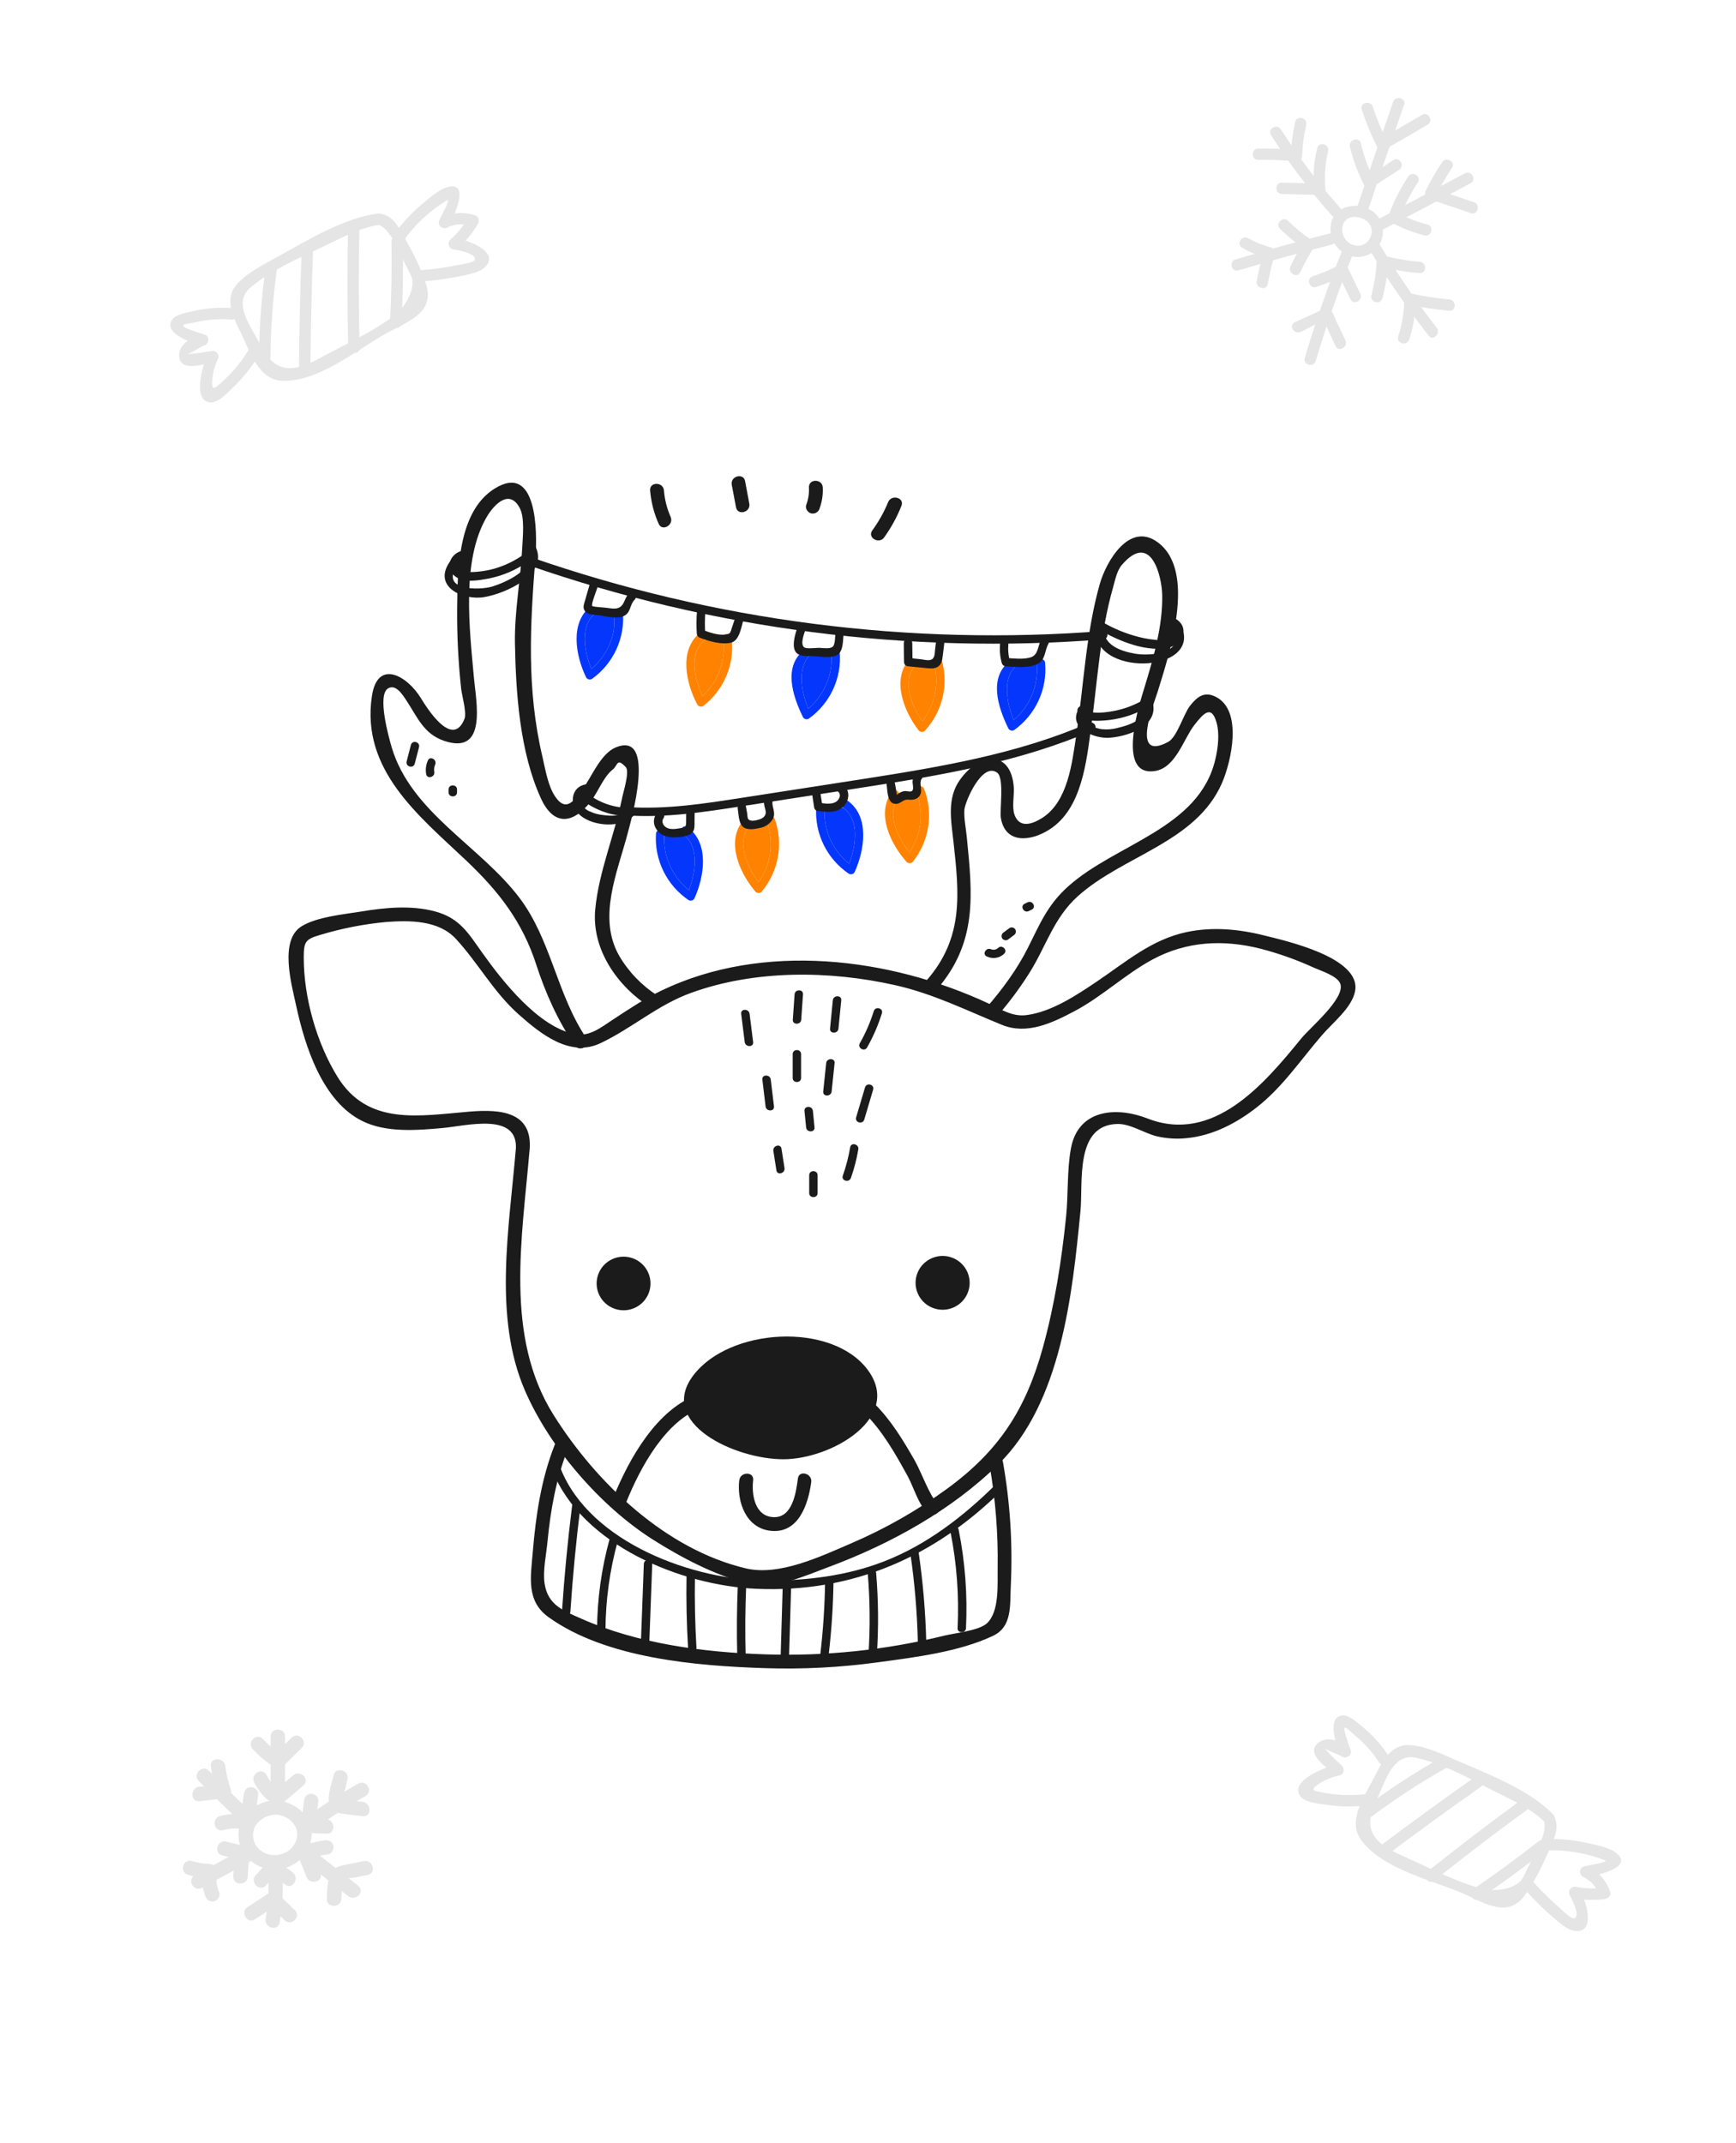 <svg width="248" height="306" viewBox="0 0 248 306" fill="none" xmlns="http://www.w3.org/2000/svg">
<path d="M194.365 29.445C192.265 29.158 190.248 30.115 190.077 32.417C190.011 33.377 190.292 34.329 190.87 35.101C191.448 35.873 192.284 36.413 193.228 36.625C193.689 36.721 194.164 36.726 194.627 36.64C195.09 36.553 195.531 36.377 195.926 36.12C196.32 35.864 196.66 35.533 196.925 35.146C197.191 34.759 197.377 34.324 197.474 33.865C197.983 31.673 196.49 29.861 194.365 29.445C193.344 29.238 192.909 30.802 193.933 31.005C195.153 31.243 196.141 32.018 195.923 33.363C195.742 34.467 194.791 35.255 193.658 35.065C191.129 34.651 190.98 30.597 193.933 31.005C194.956 31.143 195.399 29.588 194.365 29.445Z" fill="#E5E5E5"/>
<path d="M199.017 14.555C197.286 19.503 195.588 24.462 193.923 29.433C193.594 30.424 195.17 30.848 195.488 29.863C197.142 24.888 198.841 19.929 200.583 14.985C200.928 14.001 199.358 13.576 199.017 14.555Z" fill="#E5E5E5"/>
<path d="M191.816 35.575C189.775 40.677 187.968 45.856 186.395 51.113C186.095 52.112 187.663 52.538 187.962 51.543C189.537 46.281 191.344 41.102 193.381 36.005C193.768 35.039 192.196 34.619 191.816 35.575Z" fill="#E5E5E5"/>
<path d="M195.661 35.672C198.219 39.925 201.033 44.02 204.087 47.936C204.725 48.763 205.869 47.605 205.234 46.794C202.272 42.981 199.543 38.994 197.062 34.855C196.528 33.963 195.122 34.776 195.661 35.672Z" fill="#E5E5E5"/>
<path d="M197.532 32.801C201.733 30.616 205.917 28.402 210.086 26.159C211.005 25.664 210.186 24.268 209.254 24.762C205.087 27.008 200.903 29.221 196.703 31.404C195.775 31.886 196.595 33.28 197.522 32.801H197.532Z" fill="#E5E5E5"/>
<path d="M181.579 19.297C184.173 23.352 187.082 27.199 190.279 30.802C190.972 31.584 192.118 30.436 191.427 29.658C188.322 26.157 185.499 22.418 182.983 18.476C182.423 17.601 181.018 18.412 181.579 19.304V19.297Z" fill="#E5E5E5"/>
<path d="M176.927 38.613C181.344 37.284 185.789 36.057 190.262 34.933C191.275 34.679 190.847 33.121 189.832 33.376C185.357 34.498 180.912 35.725 176.497 37.055C175.499 37.355 175.923 38.917 176.927 38.613Z" fill="#E5E5E5"/>
<path d="M194.534 15.651C195.144 17.494 195.886 19.291 196.755 21.029C196.867 21.21 197.045 21.341 197.252 21.395C197.458 21.448 197.678 21.421 197.865 21.318C199.907 20.172 201.934 19 203.945 17.802C204.844 17.27 204.027 15.872 203.126 16.406C201.113 17.599 199.087 18.771 197.046 19.922L198.156 20.212C197.352 18.602 196.665 16.938 196.1 15.231C195.775 14.248 194.205 14.668 194.534 15.661V15.651Z" fill="#E5E5E5"/>
<path d="M192.847 20.918C193.286 22.846 193.978 24.709 194.904 26.459C195.013 26.643 195.191 26.776 195.399 26.83C195.607 26.884 195.828 26.855 196.014 26.748L199.869 24.254C200.743 23.689 199.93 22.291 199.05 22.86L195.195 25.354L196.307 25.644C195.456 24.014 194.822 22.28 194.421 20.487C194.193 19.474 192.625 19.902 192.855 20.915L192.847 20.918Z" fill="#E5E5E5"/>
<path d="M179.742 22.831C181.568 22.808 183.393 22.877 185.211 23.038C185.658 23.077 186.01 22.624 186.024 22.229C186.071 20.75 186.263 19.279 186.598 17.837C186.833 16.826 185.268 16.39 185.033 17.409C184.667 18.992 184.458 20.606 184.409 22.229L185.222 21.422C183.404 21.26 181.578 21.191 179.753 21.215C178.713 21.228 178.713 22.843 179.753 22.831H179.742Z" fill="#E5E5E5"/>
<path d="M183.128 27.699L188.547 27.836C188.963 27.836 189.402 27.455 189.36 27.027C189.175 25.21 189.302 23.375 189.734 21.599C189.982 20.59 188.416 20.152 188.169 21.171C187.693 23.085 187.547 25.065 187.736 27.027L188.547 26.218L183.128 26.084C182.088 26.059 182.088 27.675 183.128 27.699Z" fill="#E5E5E5"/>
<path d="M206.022 23.17C205.145 24.465 204.362 25.822 203.681 27.228C203.622 27.336 203.587 27.455 203.58 27.578C203.573 27.7 203.594 27.823 203.64 27.936C203.686 28.05 203.758 28.152 203.848 28.235C203.939 28.318 204.047 28.38 204.165 28.416L210.127 30.437C211.119 30.774 211.545 29.214 210.56 28.879L204.598 26.858L205.084 28.046C205.764 26.634 206.547 25.275 207.426 23.977C208.012 23.112 206.594 22.303 206.022 23.162V23.17Z" fill="#E5E5E5"/>
<path d="M201.165 25.218C200.01 26.974 199.066 28.858 198.351 30.832C198.304 31.004 198.315 31.186 198.383 31.351C198.451 31.516 198.571 31.654 198.726 31.744C200.224 32.563 201.82 33.193 203.475 33.618C204.488 33.877 204.931 32.319 203.905 32.059C202.383 31.673 200.916 31.098 199.539 30.348L199.913 31.262C200.586 29.423 201.475 27.669 202.56 26.035C203.136 25.163 201.728 24.352 201.158 25.218H201.165Z" fill="#E5E5E5"/>
<path d="M197.49 42.593C197.95 40.856 198.222 39.075 198.303 37.281L197.276 38.061C199.082 38.548 200.931 38.86 202.797 38.991C203.837 39.066 203.837 37.45 202.797 37.374C201.076 37.249 199.372 36.957 197.709 36.501C197.587 36.47 197.461 36.466 197.338 36.49C197.215 36.515 197.099 36.566 197 36.641C196.9 36.716 196.818 36.813 196.761 36.923C196.703 37.034 196.672 37.156 196.669 37.281C196.592 38.93 196.338 40.567 195.912 42.162C195.646 43.17 197.214 43.61 197.48 42.593H197.49Z" fill="#E5E5E5"/>
<path d="M201.327 48.486C201.922 46.617 202.229 44.669 202.238 42.708L201.21 43.488C203.131 43.906 205.075 44.202 207.033 44.375C208.073 44.471 208.073 42.853 207.033 42.76C205.218 42.597 203.416 42.321 201.637 41.933C201.516 41.901 201.389 41.898 201.266 41.922C201.143 41.947 201.028 41.998 200.928 42.073C200.828 42.148 200.746 42.244 200.689 42.355C200.632 42.466 200.6 42.588 200.597 42.712C200.588 44.528 200.3 46.331 199.744 48.059C199.428 49.054 200.992 49.478 201.31 48.49L201.327 48.486Z" fill="#E5E5E5"/>
<path d="M188 40.989C189.452 40.537 190.853 39.938 192.182 39.2L191.071 38.91L192.93 42.745C193.384 43.682 194.785 42.863 194.332 41.93C193.712 40.652 193.093 39.373 192.475 38.093C192.282 37.696 191.722 37.605 191.363 37.804C190.158 38.475 188.886 39.02 187.568 39.429C186.574 39.74 186.998 41.291 188 40.989Z" fill="#E5E5E5"/>
<path d="M185.808 47.404C187.012 46.858 188.405 45.927 189.707 45.675L188.917 45.468C189.333 45.95 189.591 46.858 189.867 47.443L190.803 49.423C191.248 50.364 192.647 49.545 192.205 48.608L190.895 45.836C190.639 45.294 190.416 44.407 189.805 44.158C189.225 43.925 188.532 44.403 188.035 44.628L184.987 46.01C184.037 46.44 184.862 47.834 185.819 47.406L185.808 47.404Z" fill="#E5E5E5"/>
<path d="M182.86 32.664C183.981 33.789 185.219 34.793 186.553 35.657C186.457 35.289 186.36 34.921 186.262 34.553C185.549 35.675 184.911 36.842 184.351 38.047C183.914 38.984 185.313 39.807 185.752 38.874C186.313 37.669 186.952 36.501 187.665 35.378C187.769 35.192 187.796 34.974 187.742 34.768C187.688 34.562 187.556 34.385 187.374 34.274C186.158 33.48 185.03 32.562 184.007 31.533C183.271 30.793 182.124 31.934 182.86 32.675V32.664Z" fill="#E5E5E5"/>
<path d="M177.47 35.405C178.615 36.048 179.838 36.544 181.109 36.88C180.922 36.549 180.733 36.218 180.543 35.887C180.126 37.285 179.789 38.706 179.535 40.142C179.356 41.16 180.92 41.59 181.103 40.572C181.356 39.136 181.692 37.714 182.109 36.316C182.161 36.109 182.131 35.891 182.025 35.706C181.919 35.521 181.746 35.384 181.541 35.323C180.406 35.024 179.313 34.583 178.289 34.011C177.376 33.502 176.557 34.897 177.47 35.405Z" fill="#E5E5E5"/>
<path d="M39.574 257.086C36.818 257.028 34.096 259.114 34.066 261.998C34.043 264.777 36.377 266.925 39.104 266.964C41.724 267.001 44.103 265.207 44.475 262.568C44.903 259.531 42.384 257.415 39.574 257.086C38.254 256.934 38.27 258.988 39.574 259.137C41.299 259.34 42.819 260.75 42.381 262.576C42.025 264.067 40.594 264.955 39.104 264.913C37.615 264.871 36.285 263.839 36.155 262.287C35.997 260.385 37.816 259.109 39.588 259.135C40.903 259.166 40.903 257.115 39.574 257.086Z" fill="#E5E5E5"/>
<path d="M38.213 266.494C38.47 269.001 38.381 271.532 37.949 274.016C37.721 275.308 39.707 275.855 39.937 274.562C40.417 271.9 40.528 269.186 40.267 266.494C40.138 265.18 38.073 265.18 38.205 266.494H38.213Z" fill="#E5E5E5"/>
<path d="M38.659 247.985V257.351C38.659 258.664 40.721 258.664 40.721 257.351V247.985C40.721 246.672 38.659 246.672 38.659 247.985Z" fill="#E5E5E5"/>
<path d="M44.534 261.438C47.002 259.651 49.566 257.998 52.215 256.487C53.363 255.83 52.326 254.058 51.159 254.717C48.516 256.232 45.957 257.889 43.493 259.678C42.437 260.445 43.459 262.229 44.534 261.448V261.438Z" fill="#E5E5E5"/>
<path d="M42.739 265.254L49.73 270.77C50.758 271.584 52.228 270.14 51.188 269.32L44.199 263.805C43.169 262.99 41.701 264.432 42.739 265.254Z" fill="#E5E5E5"/>
<path d="M34.639 264.086L27.819 267.815C26.655 268.451 27.695 270.224 28.86 269.588L35.68 265.859C36.844 265.223 35.804 263.45 34.639 264.086Z" fill="#E5E5E5"/>
<path d="M28.382 254.325C30.444 256.437 32.556 258.499 34.719 260.511C35.688 261.412 37.151 259.962 36.179 259.058C34.014 257.048 31.902 254.987 29.843 252.875C28.916 251.925 27.466 253.377 28.385 254.325H28.382Z" fill="#E5E5E5"/>
<path d="M36.306 254.533C36.874 255.639 37.991 257.251 39.295 257.564C40.003 257.735 40.488 257.388 41.009 256.96C41.801 256.311 42.566 255.647 43.343 254.972C44.354 254.113 42.889 252.668 41.885 253.522L40.639 254.572C40.552 254.646 39.583 255.552 39.765 255.528C39.554 255.557 38.923 254.769 38.796 254.614C38.519 254.265 38.281 253.887 38.086 253.488C37.481 252.311 35.709 253.348 36.306 254.522V254.533Z" fill="#E5E5E5"/>
<path d="M31.77 264.966L34.445 265.636L33.724 264.372C33.499 265.566 33.368 266.775 33.331 267.989C33.294 269.302 35.358 269.302 35.393 267.989C35.419 266.959 35.525 265.932 35.712 264.919C35.778 264.657 35.74 264.38 35.607 264.145C35.473 263.911 35.254 263.736 34.994 263.658L32.317 262.988C31.031 262.668 30.468 264.645 31.77 264.966Z" fill="#E5E5E5"/>
<path d="M37.98 269.255L39.742 267.293L38.493 267.453L40.756 269.145C41.812 269.933 42.847 268.157 41.796 267.374L39.533 265.683C39.337 265.568 39.107 265.521 38.881 265.55C38.655 265.579 38.445 265.682 38.284 265.843C37.694 266.495 37.107 267.148 36.523 267.803C35.641 268.785 37.096 270.24 37.98 269.255Z" fill="#E5E5E5"/>
<path d="M46.343 262.817C45.285 262.97 44.243 263.222 43.232 263.568C42.749 263.733 42.295 264.287 42.511 264.831C42.937 265.903 43.363 266.973 43.789 268.043C44.273 269.257 46.269 268.729 45.778 267.497C45.352 266.429 44.925 265.358 44.499 264.285L43.779 265.548C44.79 265.2 45.833 264.948 46.892 264.794C47.446 264.713 47.739 264.006 47.61 263.534C47.454 262.943 46.892 262.746 46.343 262.817Z" fill="#E5E5E5"/>
<path d="M43.422 257.18C43.348 257.829 43.271 258.478 43.197 259.126C43.131 259.707 42.933 260.379 43.197 260.934C43.725 262.026 45.642 261.785 46.63 261.853C47.95 261.947 47.95 259.893 46.63 259.802L45.561 259.728C45.349 259.712 44.827 259.773 44.65 259.652L45.125 260.264C45.014 259.907 45.241 259.234 45.286 258.848C45.352 258.291 45.415 257.737 45.481 257.18C45.547 256.623 44.953 256.159 44.449 256.153C43.839 256.153 43.48 256.631 43.417 257.18H43.422Z" fill="#E5E5E5"/>
<path d="M47.657 253.519C47.393 254.798 46.548 256.75 47.206 258.015C47.559 258.696 48.209 258.903 48.922 259.003C49.883 259.137 50.847 259.245 51.805 259.365C53.125 259.531 53.107 257.477 51.805 257.314L50.184 257.109C49.883 257.073 49.582 257.038 49.283 256.996L48.903 256.939C49.022 257.12 49.072 257.125 49.048 256.957C49.122 255.998 49.442 255.006 49.645 254.068C49.909 252.778 47.934 252.229 47.657 253.522V253.519Z" fill="#E5E5E5"/>
<path d="M36.1 249.787C37.021 250.784 38.069 251.658 39.219 252.384C39.417 252.495 39.646 252.539 39.871 252.51C40.097 252.482 40.307 252.381 40.47 252.224C41.35 251.348 42.23 250.473 43.111 249.597C44.053 248.665 42.583 247.213 41.65 248.145C40.77 249.021 39.89 249.896 39.01 250.772L40.259 250.611C39.261 249.974 38.353 249.209 37.558 248.334C36.66 247.36 35.205 248.812 36.1 249.787Z" fill="#E5E5E5"/>
<path d="M30.128 252.225C30.272 253.536 30.558 254.827 30.98 256.078C31.313 255.644 31.643 255.211 31.976 254.78L28.472 255.158C27.168 255.303 27.152 257.354 28.472 257.212L31.976 256.831C32.594 256.763 33.209 256.225 32.969 255.518C32.59 254.447 32.33 253.338 32.192 252.211C32.042 250.914 29.977 250.898 30.128 252.211V252.225Z" fill="#E5E5E5"/>
<path d="M26.859 267.741C27.874 268.048 28.927 268.217 29.988 268.246L28.995 266.948C28.722 268.236 28.842 269.576 29.338 270.796C29.555 271.321 30.019 271.668 30.608 271.513C31.094 271.384 31.54 270.762 31.326 270.252C30.937 269.388 30.818 268.427 30.983 267.494C31.02 267.342 31.023 267.184 30.991 267.03C30.959 266.877 30.893 266.733 30.797 266.608C30.702 266.483 30.58 266.381 30.439 266.31C30.299 266.238 30.145 266.199 29.988 266.194C29.112 266.167 28.244 266.022 27.408 265.764C26.135 265.377 25.591 267.358 26.859 267.741Z" fill="#E5E5E5"/>
<path d="M36.415 274.098L39.512 272.086L38.261 271.924L40.663 274.23C41.619 275.146 43.079 273.704 42.124 272.777L39.721 270.474C39.557 270.317 39.347 270.216 39.122 270.187C38.896 270.158 38.667 270.203 38.469 270.314L35.375 272.328C34.268 273.048 35.301 274.823 36.415 274.098Z" fill="#E5E5E5"/>
<path d="M48.756 271.177C48.772 270.621 48.824 270.066 48.912 269.517C48.967 269.186 49.054 268.529 49.221 268.422C49.561 268.201 50.24 268.214 50.641 268.133L52.524 267.757C53.823 267.494 53.273 265.519 51.974 265.779L49.236 266.326C48.655 266.444 48.059 266.562 47.634 267.011C46.72 267.972 46.741 269.955 46.691 271.177C46.641 272.49 48.703 272.49 48.756 271.177Z" fill="#E5E5E5"/>
<path d="M31.934 261.343C32.735 261.121 33.571 261.055 34.397 261.149C34.989 261.201 35.606 261.149 36.029 260.676C36.507 260.151 36.483 259.326 36.573 258.654C36.678 257.85 36.787 257.044 36.892 256.24C36.966 255.686 36.364 255.218 35.86 255.213C35.245 255.213 34.901 255.694 34.83 256.24C34.751 256.844 34.669 257.448 34.59 258.049C34.556 258.312 34.524 258.554 34.489 258.806L34.429 259.258C34.838 259.168 34.928 259.124 34.693 259.126C34.405 258.924 33.505 259.029 33.164 259.05C32.559 259.088 31.96 259.193 31.379 259.365C30.106 259.733 30.648 261.729 31.928 261.343H31.934Z" fill="#E5E5E5"/>
<path d="M53.929 32.048C55.739 32.519 57.165 36.178 57.901 37.765C58.195 38.398 58.88 39.423 58.924 40.121C59.04 41.956 57.659 44.016 56.344 45.033C53.612 47.147 50.04 48.83 46.976 50.455C45.422 51.277 43.37 52.505 41.599 52.575C38.918 52.679 37.87 50.459 36.769 48.45C35.467 46.079 33.337 43.105 35.813 41.032C38.673 38.636 42.376 36.993 45.734 35.426C48.352 34.206 51.434 32.431 54.355 32.089C55.396 31.968 55.11 30.368 54.069 30.488C49.226 31.055 43.847 34.358 39.677 36.657C37.686 37.753 35.203 38.975 33.712 40.757C32.024 42.785 33.365 45.401 34.393 47.5C35.715 50.199 36.928 54.343 40.45 54.39C45.441 54.458 50.737 50.187 54.805 47.813C57.77 46.079 62.101 44.894 60.933 40.821C60.226 38.365 58.879 35.86 57.63 33.645C56.83 32.222 56.173 30.962 54.494 30.525C53.484 30.26 52.91 31.785 53.929 32.048Z" fill="#E5E5E5"/>
<path d="M57.803 34.146C59.036 32.467 60.512 30.977 62.182 29.726C62.7 29.338 63.239 28.978 63.796 28.647C64.559 28.372 64.641 28.24 64.044 28.253C64.135 29.023 63.034 30.757 62.738 31.503C62.47 32.17 63.225 32.815 63.857 32.519C64.383 32.244 64.961 32.08 65.553 32.035C66.146 31.991 66.742 32.068 67.303 32.262C67.177 31.862 67.044 31.443 66.916 31.032C66.253 32.23 65.385 33.303 64.349 34.202C64.235 34.309 64.153 34.446 64.113 34.598C64.074 34.749 64.078 34.908 64.125 35.058C64.173 35.207 64.261 35.34 64.381 35.441C64.501 35.543 64.647 35.608 64.802 35.631C65.404 35.681 68.319 36.278 67.785 37.155C67.528 37.574 65.72 37.78 65.269 37.874C63.607 38.211 61.926 38.443 60.235 38.571C59.187 38.657 59.473 40.258 60.521 40.172C62.304 40.039 64.077 39.788 65.826 39.419C66.884 39.19 68.525 38.941 69.32 38.118C71.504 35.854 66.483 34.139 64.955 34.01L65.408 35.44C66.555 34.459 67.52 33.286 68.26 31.975C68.5 31.545 68.416 30.913 67.87 30.745C67.102 30.486 66.29 30.381 65.48 30.435C64.671 30.489 63.88 30.702 63.154 31.062L64.275 32.075C64.649 31.146 67.293 26.043 64.094 26.677C62.823 26.925 61.238 28.37 60.287 29.16C58.857 30.357 57.577 31.719 56.474 33.218C55.844 34.059 57.187 34.995 57.814 34.148L57.803 34.146Z" fill="#E5E5E5"/>
<path d="M33.261 44.003C31.388 43.856 29.503 43.994 27.671 44.411C26.844 44.61 25.166 44.867 24.637 45.596C23.173 47.619 27.473 48.973 28.669 49.313C28.718 48.793 28.766 48.271 28.814 47.748C27.324 48.012 25.148 49.428 25.65 51.251C26.162 53.114 29.281 51.903 30.54 51.727L29.63 50.647C29.028 51.954 27.389 57.255 30.023 57.456C31.197 57.544 32.438 56.138 33.205 55.412C34.598 54.095 35.809 52.601 36.809 50.969C37.36 50.08 36.024 49.145 35.467 50.039C34.419 51.764 33.114 53.322 31.597 54.658C30.71 55.429 30.205 55.992 30.319 54.25C30.407 53.191 30.693 52.157 31.162 51.202C31.433 50.613 30.823 50.04 30.252 50.12C29.435 50.233 28.515 50.453 27.689 50.476L26.834 50.596C27.587 50.171 28.343 49.755 29.1 49.349C29.863 49.214 30.043 48.013 29.246 47.784C28.56 47.588 27.921 47.367 27.256 47.119C24.99 46.274 26.725 46.314 27.967 46.008C29.653 45.621 31.389 45.495 33.113 45.634C34.162 45.7 34.323 44.08 33.263 44.013L33.261 44.003Z" fill="#E5E5E5"/>
<path d="M37.927 38.364C37.347 42.517 37.037 46.703 37 50.896C36.99 51.936 38.619 52.09 38.63 51.045C38.667 46.853 38.976 42.667 39.554 38.514C39.7 37.475 38.067 37.331 37.927 38.364Z" fill="#E5E5E5"/>
<path d="M43.079 36.01C42.876 41.6 42.753 47.19 42.712 52.779C42.705 53.821 44.333 53.972 44.342 52.931C44.381 47.337 44.503 41.747 44.709 36.161C44.746 35.118 43.119 34.962 43.079 36.01Z" fill="#E5E5E5"/>
<path d="M49.71 32.717C49.597 38.326 49.608 43.934 49.742 49.54C49.767 50.576 51.395 50.728 51.37 49.692C51.229 44.078 51.218 38.47 51.337 32.868C51.364 31.826 49.731 31.672 49.71 32.717Z" fill="#E5E5E5"/>
<path d="M55.924 34.473C55.996 38.315 55.926 42.153 55.715 45.985C55.655 47.03 57.284 47.188 57.343 46.137C57.555 42.302 57.625 38.464 57.552 34.624C57.533 33.588 55.905 33.436 55.924 34.473Z" fill="#E5E5E5"/>
<path d="M220.512 259.899C221.235 261.616 219.177 264.964 218.356 266.51C218.029 267.126 217.626 268.29 217.095 268.749C215.7 269.953 213.215 270.113 211.605 269.691C208.258 268.814 204.745 267.012 201.587 265.577C199.987 264.848 197.76 263.971 196.628 262.614C194.918 260.558 196.056 258.381 196.992 256.292C198.096 253.824 199.179 250.334 202.337 251.033C205.988 251.839 209.548 253.768 212.839 255.472C215.402 256.801 218.692 258.159 220.738 260.261C221.466 261.01 222.571 259.812 221.843 259.063C218.45 255.579 212.546 253.332 208.179 251.431C206.094 250.523 203.61 249.302 201.282 249.205C198.636 249.102 197.362 251.75 196.308 253.837C194.955 256.52 192.381 259.994 194.482 262.807C197.456 266.794 204.084 268.387 208.449 270.162C211.635 271.453 215.211 274.157 217.755 270.761C219.289 268.711 220.471 266.126 221.483 263.794C222.134 262.298 222.742 261.013 222.072 259.421C221.67 258.461 220.104 258.934 220.512 259.899Z" fill="#E5E5E5"/>
<path d="M221.187 264.235C223.278 264.191 225.364 264.453 227.377 265.013C228.002 265.188 228.616 265.395 229.219 265.635C229.902 266.07 230.057 266.055 229.685 265.591C229.124 266.131 227.07 266.313 226.295 266.532C225.6 266.725 225.543 267.713 226.163 268.033C226.702 268.282 227.184 268.639 227.579 269.08C227.974 269.522 228.274 270.04 228.46 270.602C228.703 270.258 228.957 269.9 229.207 269.548C227.848 269.752 226.464 269.716 225.117 269.443C224.962 269.418 224.803 269.437 224.658 269.498C224.513 269.558 224.388 269.658 224.298 269.786C224.207 269.914 224.155 270.065 224.146 270.221C224.138 270.377 224.174 270.533 224.25 270.67C224.576 271.176 225.869 273.842 224.844 273.952C224.353 274.004 223.091 272.7 222.742 272.401C221.464 271.291 220.258 270.103 219.129 268.844C218.425 268.068 217.32 269.266 218.024 270.042C219.212 271.371 220.489 272.62 221.846 273.778C222.672 274.475 223.866 275.622 225.006 275.75C228.141 276.102 226.462 271.092 225.638 269.806L224.771 271.032C226.251 271.343 227.773 271.394 229.27 271.183C229.759 271.112 230.214 270.662 230.016 270.128C229.756 269.364 229.348 268.658 228.813 268.051C228.278 267.444 227.628 266.949 226.9 266.593L226.771 268.094C227.74 267.825 233.422 266.818 230.974 264.674C230.004 263.82 227.887 263.444 226.678 263.172C224.855 262.768 222.99 262.583 221.122 262.621C220.068 262.634 220.136 264.264 221.192 264.245L221.187 264.235Z" fill="#E5E5E5"/>
<path d="M198.415 250.82C197.395 249.25 196.141 247.843 194.696 246.648C194.034 246.115 192.811 244.945 191.907 244.97C189.402 245.04 190.931 249.261 191.385 250.413C191.83 250.136 192.276 249.857 192.724 249.578C191.609 248.56 189.156 247.7 188.004 249.204C186.827 250.739 189.688 252.469 190.592 253.357L190.903 251.982C189.494 252.301 184.264 254.223 185.702 256.426C186.345 257.408 188.221 257.536 189.266 257.702C191.164 258.003 193.093 258.054 195.004 257.853C196.048 257.749 195.984 256.125 194.932 256.227C192.918 256.447 190.881 256.361 188.893 255.973C187.739 255.74 186.982 255.682 188.443 254.715C189.342 254.141 190.342 253.74 191.39 253.531C192.025 253.387 192.112 252.557 191.702 252.155C191.115 251.577 190.382 250.984 189.861 250.344L189.247 249.741C190.043 250.079 190.834 250.424 191.618 250.776C192.189 251.297 193.258 250.71 192.957 249.941C192.697 249.28 192.486 248.641 192.281 247.964C191.58 245.66 192.601 247.056 193.6 247.852C194.932 248.95 196.086 250.245 197.022 251.693C197.606 252.562 198.998 251.705 198.408 250.827L198.415 250.82Z" fill="#E5E5E5"/>
<path d="M205.752 251.085C202.082 253.147 198.55 255.444 195.178 257.96C194.342 258.583 195.207 259.964 196.048 259.338C199.42 256.823 202.951 254.526 206.62 252.462C207.538 251.947 206.663 250.568 205.752 251.085Z" fill="#E5E5E5"/>
<path d="M210.761 253.728C206.171 256.96 201.632 260.257 197.142 263.618C196.305 264.244 197.172 265.623 198.01 264.998C202.502 261.633 207.041 258.336 211.629 255.108C212.484 254.504 211.622 253.123 210.761 253.728Z" fill="#E5E5E5"/>
<path d="M217.417 256.97C212.867 260.286 208.394 263.699 203.996 267.208C203.184 267.858 204.051 269.236 204.863 268.587C209.262 265.068 213.736 261.655 218.284 258.349C219.132 257.736 218.264 256.353 217.417 256.97Z" fill="#E5E5E5"/>
<path d="M219.786 262.949C216.76 265.339 213.652 267.613 210.462 269.772C209.591 270.359 210.454 271.742 211.329 271.151C214.522 268.991 217.63 266.716 220.653 264.328C221.47 263.683 220.603 262.304 219.786 262.949Z" fill="#E5E5E5"/>
<path d="M73.678 164.203C72.76 175.247 70.422 188.073 75.008 198.616C78.539 206.741 85.776 215.109 93.261 219.855C97.205 222.357 102.144 224.988 106.756 226.097C110.675 227.038 114.754 225.129 118.376 223.779C127.194 220.496 135.908 215.699 142.654 209.084C151.619 200.275 153.195 184.793 154.35 172.964C154.749 168.904 153.495 160.666 159.604 160.509C161.483 160.459 163.412 161.812 165.242 162.264C166.654 162.595 168.114 162.685 169.557 162.529C173.229 162.173 176.625 160.406 179.491 158.171C183.227 155.258 185.811 151.354 188.862 147.82C190.352 146.08 193.147 143.906 193.586 141.533C194.482 136.695 183.453 134.307 180.572 133.582C176.973 132.676 173.212 132.332 169.554 133.097C164.498 134.158 160.853 137.367 156.695 140.167C153.784 142.126 150.218 144.507 146.629 144.964C144.598 145.216 143.037 144.151 141.24 143.313C127.044 136.695 109.005 134.494 94.502 141.455C92.035 142.639 89.788 144.141 87.509 145.638C85.862 146.724 84.192 148.087 82.121 147.681C76.907 146.653 71.798 140.126 68.942 136.13C66.932 133.314 65.716 131.138 62.218 130.176C58.777 129.229 55.015 129.606 51.558 130.176C49.02 130.593 45.342 130.918 43.116 132.259C39.847 134.226 41.651 140.576 42.306 143.603C43.547 149.345 46.03 157.275 51.786 160.103C55.185 161.772 59.485 161.416 63.125 161.098C66.61 160.795 74.145 158.729 73.686 164.218C73.582 165.481 75.557 165.481 75.661 164.218C76.118 158.772 71.552 158.381 67.158 158.739C59.939 159.33 52.578 160.845 48.215 153.781C45.238 148.961 43.393 142.449 43.393 136.773C43.393 134.549 43.581 134.127 45.702 133.522C48.774 132.591 51.932 131.97 55.129 131.668C58.538 131.416 62.658 131.393 65.142 134.09C68.346 137.569 70.493 141.664 74.123 144.888C77.323 147.721 81.466 151.026 85.798 148.966C90.324 146.817 93.951 143.5 98.776 141.768C107.881 138.485 118.445 138.584 127.813 140.672C133.283 141.889 138.019 144.275 143.144 146.36C146.698 147.804 150.276 146.108 153.495 144.403C157.467 142.3 160.731 139.132 164.663 137.013C169.516 134.4 174.762 134.143 180.049 135.473C182.685 136.156 185.254 137.069 187.728 138.203C188.697 138.639 191.121 139.384 191.484 140.52C192.149 142.611 187.169 146.729 185.9 148.292C180.605 154.783 173.364 163.405 163.917 159.722C159.513 158.005 154.018 158.368 152.987 164.014C152.416 167.137 152.624 170.578 152.299 173.739C151.655 180.011 150.675 186.29 149 192.375C146.563 201.212 142.781 207.135 135.293 212.604C131.029 215.711 126.425 218.329 121.569 220.408C117.204 222.287 111.305 225.094 106.571 223.978C95.088 221.272 85.166 211.735 79.095 202.088C72.026 190.858 74.61 176.711 75.651 164.216C75.757 162.943 73.782 162.951 73.678 164.203Z" fill="#1B1B1B"/>
<path d="M79.229 206.366C77.293 211.302 76.541 216.448 76.105 221.699C75.808 225.267 75.156 228.64 78.366 230.943C86.595 236.846 99.492 237.901 109.292 238.224C114.644 238.398 120.002 238.123 125.308 237.401C130.62 236.682 136.956 235.919 141.842 233.614C144.669 232.288 144.253 229.17 144.403 226.383C144.682 220.487 144.304 214.578 143.276 208.765C143.065 207.522 141.162 208.05 141.372 209.287C142.215 214.11 142.6 219.001 142.522 223.896C142.479 226.14 142.827 230.208 140.933 231.867C139.755 232.877 136.364 233.215 134.859 233.589C126.501 235.646 117.897 236.541 109.292 236.25C100.522 235.959 91.154 234.75 83.067 231.165C80.509 230.031 78.245 229.233 77.79 226.09C77.536 224.259 78.044 221.977 78.214 220.141C78.658 215.559 79.448 211.173 81.133 206.879C81.595 205.699 79.686 205.189 79.229 206.356V206.366Z" fill="#1B1B1B"/>
<path d="M133.791 141.351C139.669 134.579 138.938 127.803 138.106 119.478C137.979 118.216 137.705 116.954 137.763 115.691C137.817 114.568 140.276 108.783 142.441 110.336C143.525 111.114 142.766 115.679 142.994 116.901C143.67 120.509 147.205 120.183 149.891 118.479C154.609 115.499 155.221 108.632 155.901 103.663C156.797 97.099 157.17 90.319 158.998 83.929C159.287 82.919 159.544 81.518 160.249 80.692C164.478 75.754 165.975 82.409 166.029 84.924C166.123 89.39 164.782 93.95 163.49 98.187C162.858 100.257 159.307 111.083 165.069 110.091C167.983 109.586 169.09 105.496 170.63 103.527C171.882 101.936 173.052 100.563 173.79 103.178C174.25 104.802 173.999 106.814 173.625 108.417C171.306 118.378 159.412 120.44 152.558 126.616C149.627 129.25 148.556 131.946 146.84 135.36C145.302 138.422 143.19 141.29 140.939 143.871C140.111 144.823 141.502 146.216 142.335 145.259C144.07 143.281 145.648 141.171 147.053 138.947C149.447 135.145 150.505 131.12 153.954 128.005C160.465 122.142 170.874 120.332 174.58 111.795C175.849 108.879 177.626 101.464 173.661 99.5C172.052 98.702 171.042 99.482 170.024 100.762C169.077 101.946 168.168 105.256 166.881 105.948C161.44 108.872 164.851 100.489 165.404 98.707C166.96 93.612 171.039 81.626 165.404 77.453C161.325 74.423 158.016 80.21 157.109 83.406C155.122 90.408 154.825 97.876 153.744 105.042C153.157 108.973 152.548 114.454 148.921 116.784C147.37 117.774 145.621 118.272 144.926 116.338C144.543 115.267 144.901 113.575 144.827 112.459C144.489 107.241 140.111 107.205 137.129 111.369C135.233 114.02 135.887 117.231 136.215 120.243C137.02 127.613 137.702 133.878 132.408 139.967C131.58 140.919 132.971 142.315 133.804 141.356L133.791 141.351Z" fill="#1B1B1B"/>
<path d="M93.984 142.21C91.705 140.767 89.806 138.802 88.448 136.479C85.336 130.993 88.194 124.612 89.664 119.015C90.078 117.432 93.903 104.25 87.933 106.749C85.768 107.658 84.463 111.067 83.166 112.809C81.92 114.478 80.831 115.935 79.359 113.819C78.282 112.304 77.904 109.837 77.488 108.062C75.204 98.349 75.734 89.255 76.501 79.464C76.754 76.091 76.777 65.974 70.663 69.773C65.391 73.056 65.365 81.514 65.305 86.894C65.276 90.727 65.468 94.559 65.881 98.37C65.98 99.316 66.706 101.773 66.353 102.662C64.632 106.977 60.969 101.074 60.124 99.692C58.195 96.539 53.941 94.024 53.131 99.402C51.54 109.956 59.865 116.52 66.566 122.853C71.257 127.291 74.622 131.621 76.612 137.769C77.927 141.824 79.681 145.735 82.085 149.277C82.79 150.32 84.501 149.338 83.788 148.288C79.557 142.044 78.752 134.25 74.247 128.268C68.607 120.78 58.693 116.043 55.941 106.669C55.563 105.381 53.84 99.268 55.434 98.309C56.568 97.625 57.568 99.289 58.114 100.119C59.624 102.417 60.543 104.803 63.411 105.785C69.673 107.928 68.01 100.218 67.698 96.728C67.086 89.848 65.881 80.092 69.518 73.849C70.65 71.904 72.818 69.821 74.257 72.566C74.98 73.939 74.676 76.694 74.605 78.194C74.381 82.822 73.478 87.283 73.564 91.931C73.698 99.059 74.264 107.444 77.28 114.023C79.087 117.962 81.826 117.745 84.402 114.44C85.417 113.132 86.227 110.905 87.532 109.895C88.293 109.297 88.077 108.161 89.392 109.539C89.981 110.158 89.047 113.097 88.907 113.794C87.844 119.146 85.547 124.416 85.034 129.859C84.493 135.616 88.245 140.923 92.991 143.912C94.067 144.591 95.06 142.902 93.989 142.216L93.984 142.21Z" fill="#1B1B1B"/>
<path d="M99.03 196.433C93.878 203.265 105.038 208.391 111.906 208.391C118.775 208.391 129.077 202.412 123.927 195.58C118.777 188.748 104.18 189.604 99.03 196.433Z" fill="#1B1B1B"/>
<path d="M89.504 214.43C91.454 209.61 95.104 202.78 100.376 200.99C101.571 200.584 101.058 198.687 99.85 199.096C93.827 201.142 89.829 208.398 87.598 213.907C87.124 215.079 89.035 215.589 89.504 214.43Z" fill="#1B1B1B"/>
<path d="M123.486 201.788C126.082 204.356 127.933 207.646 129.676 210.817C130.488 212.291 131.237 214.958 132.539 216.084C133.494 216.912 134.895 215.528 133.935 214.695C132.867 213.769 131.6 210.188 130.712 208.636C129.059 205.73 127.28 202.778 124.874 200.407C123.97 199.516 122.574 200.912 123.475 201.796L123.486 201.788Z" fill="#1B1B1B"/>
<path d="M105.607 211.385C105.246 214.468 106.574 218.27 110.158 218.614C114.122 218.995 115.473 214.748 115.892 211.653C116.059 210.415 114.155 209.885 113.988 211.13C113.719 213.13 113.226 216.826 110.434 216.654C107.815 216.495 107.353 213.412 107.592 211.385C107.739 210.123 105.762 210.143 105.617 211.385H105.607Z" fill="#1B1B1B"/>
<path d="M92.713 184.556C93.417 182.561 92.362 180.376 90.356 179.676C88.351 178.975 86.154 180.025 85.45 182.02C84.746 184.015 85.801 186.2 87.807 186.9C89.812 187.6 92.009 186.551 92.713 184.556Z" fill="#1B1B1B"/>
<path d="M136.138 186.748C138.109 185.936 139.045 183.688 138.229 181.727C137.412 179.767 135.152 178.835 133.181 179.648C131.21 180.46 130.274 182.708 131.091 184.668C131.907 186.629 134.167 187.56 136.138 186.748Z" fill="#1B1B1B"/>
<path d="M105.881 144.775C106.05 146.122 106.219 147.468 106.388 148.815C106.482 149.572 107.685 149.572 107.591 148.815L107.084 144.775C106.99 144.018 105.787 144.018 105.883 144.775H105.881Z" fill="#1B1B1B"/>
<path d="M113.513 141.995C113.425 143.205 113.34 144.414 113.259 145.62C113.203 146.378 114.407 146.378 114.46 145.62C114.55 144.414 114.634 143.205 114.714 141.995C114.769 141.237 113.566 141.237 113.513 141.995Z" fill="#1B1B1B"/>
<path d="M118.975 142.841C118.843 144.187 118.711 145.54 118.577 146.898C118.501 147.655 119.704 147.655 119.778 146.898C119.913 145.551 120.047 144.199 120.179 142.841C120.252 142.083 119.049 142.083 118.975 142.841Z" fill="#1B1B1B"/>
<path d="M124.826 144.39C124.327 145.988 123.657 147.53 122.828 148.987C122.45 149.659 123.488 150.25 123.867 149.591C124.745 148.042 125.456 146.404 125.986 144.705C126.217 143.97 125.057 143.655 124.826 144.39Z" fill="#1B1B1B"/>
<path d="M113.239 150.532V153.948C113.239 154.705 114.439 154.705 114.439 153.948V150.532C114.439 149.762 113.239 149.762 113.239 150.532Z" fill="#1B1B1B"/>
<path d="M118.026 151.819C117.884 153.166 117.743 154.518 117.602 155.876C117.521 156.634 118.724 156.634 118.803 155.876C118.945 154.53 119.086 153.177 119.227 151.819C119.305 151.062 118.105 151.062 118.026 151.819Z" fill="#1B1B1B"/>
<path d="M108.908 154.165C109.061 155.444 109.214 156.724 109.368 158.005C109.457 158.762 110.66 158.762 110.568 158.005C110.416 156.726 110.263 155.446 110.109 154.165C110.02 153.407 108.817 153.407 108.908 154.165Z" fill="#1B1B1B"/>
<path d="M114.924 158.647L115.158 160.995C115.234 161.752 116.427 161.752 116.361 160.995C116.295 160.238 116.206 159.43 116.127 158.647C116.049 157.864 114.858 157.889 114.924 158.647Z" fill="#1B1B1B"/>
<path d="M123.574 155.289C123.15 156.713 122.727 158.138 122.305 159.566C122.087 160.306 123.247 160.621 123.465 159.884L124.734 155.607C124.953 154.867 123.795 154.551 123.577 155.289H123.574Z" fill="#1B1B1B"/>
<path d="M110.48 164.352L110.914 167.13C111.033 167.887 112.183 167.566 112.074 166.812L111.64 164.034C111.521 163.277 110.371 163.597 110.48 164.352Z" fill="#1B1B1B"/>
<path d="M115.599 167.824V170.386C115.599 171.144 116.8 171.144 116.8 170.386V167.824C116.8 167.066 115.599 167.054 115.599 167.824Z" fill="#1B1B1B"/>
<path d="M121.457 163.83C121.22 165.214 120.867 166.575 120.401 167.9C120.148 168.627 121.305 168.94 121.559 168.218C122.026 166.893 122.379 165.532 122.615 164.148C122.744 163.391 121.599 163.072 121.457 163.83Z" fill="#1B1B1B"/>
<path d="M78.932 210.036C83.148 220.658 97.367 226.433 108.063 226.892C121.82 227.48 133.473 222.347 143.156 212.781C143.705 212.238 142.854 211.392 142.306 211.935C137.613 216.576 132.344 220.663 126.117 223.044C120.906 225.036 115.315 225.713 109.759 225.723C99.177 225.746 84.303 220.33 80.092 209.718C79.81 209.011 78.648 209.319 78.932 210.036Z" fill="#1B1B1B"/>
<path d="M81.732 215.016C81.098 220.052 80.614 225.102 80.28 230.165C80.23 230.923 81.43 230.923 81.481 230.165C81.819 225.097 82.304 220.047 82.935 215.016C83.029 214.259 81.826 214.259 81.732 215.016Z" fill="#1B1B1B"/>
<path d="M87.091 219.766C85.923 223.99 85.319 228.349 85.293 232.731C85.293 233.488 86.492 233.488 86.497 232.731C86.522 228.457 87.111 224.205 88.248 220.084C88.454 219.326 87.294 219.023 87.091 219.766Z" fill="#1B1B1B"/>
<path d="M91.976 223.335C91.837 227.038 91.7 230.741 91.562 234.444C91.534 235.201 92.735 235.201 92.763 234.444C92.902 230.741 93.04 227.038 93.177 223.335C93.205 222.577 92.004 222.577 91.976 223.335Z" fill="#1B1B1B"/>
<path d="M98.076 225.045C98.016 228.463 98.088 231.878 98.291 235.288C98.337 236.045 99.538 236.045 99.492 235.288C99.289 231.874 99.218 228.46 99.279 225.045C99.291 224.287 98.091 224.287 98.076 225.045Z" fill="#1B1B1B"/>
<path d="M105.394 226.534C105.26 229.808 105.235 233.082 105.318 236.358C105.338 237.115 106.541 237.115 106.521 236.358C106.434 233.081 106.459 229.806 106.594 226.534C106.627 225.776 105.424 225.776 105.394 226.534Z" fill="#1B1B1B"/>
<path d="M111.823 226.323C111.718 229.809 111.615 233.296 111.513 236.785C111.49 237.556 112.691 237.556 112.714 236.785L113.026 226.323C113.049 225.553 111.846 225.553 111.823 226.323Z" fill="#1B1B1B"/>
<path d="M117.869 225.895C117.819 229.316 117.596 232.732 117.201 236.131C117.115 236.888 118.315 236.888 118.404 236.131C118.797 232.729 119.019 229.317 119.072 225.895C119.072 225.138 117.881 225.138 117.869 225.895Z" fill="#1B1B1B"/>
<path d="M123.958 224.597C124.288 228.507 124.322 232.436 124.059 236.35C124.008 237.108 125.209 237.108 125.262 236.35C125.524 232.436 125.49 228.507 125.161 224.597C125.095 223.84 123.892 223.84 123.958 224.597Z" fill="#1B1B1B"/>
<path d="M130.077 222.02C130.671 226.135 131.019 230.281 131.121 234.437C131.138 235.194 132.341 235.194 132.321 234.437C132.213 230.174 131.851 225.922 131.237 221.701C131.128 220.944 129.968 221.267 130.077 222.02Z" fill="#1B1B1B"/>
<path d="M135.781 218.755C136.683 223.283 137.024 227.903 136.796 232.513C136.758 233.27 137.961 233.27 137.997 232.513C138.229 227.797 137.876 223.07 136.948 218.44C136.799 217.682 135.641 218.003 135.791 218.755H135.781Z" fill="#1B1B1B"/>
<path d="M140.979 136.59C141.379 136.784 141.83 136.852 142.27 136.784C142.71 136.716 143.119 136.516 143.441 136.211C144.007 135.683 143.154 134.837 142.591 135.365C142.459 135.493 142.293 135.58 142.112 135.614C141.932 135.648 141.745 135.628 141.576 135.557C140.875 135.241 140.263 136.272 140.969 136.59H140.979Z" fill="#1B1B1B"/>
<path d="M143.976 134.193L144.834 133.552C144.968 133.468 145.065 133.337 145.105 133.185C145.145 133.033 145.125 132.872 145.05 132.734C144.969 132.598 144.837 132.499 144.683 132.459C144.529 132.419 144.366 132.441 144.228 132.519L143.37 133.16C143.236 133.244 143.139 133.375 143.099 133.527C143.058 133.679 143.078 133.841 143.154 133.979C143.235 134.115 143.366 134.215 143.521 134.255C143.675 134.295 143.839 134.273 143.976 134.193Z" fill="#1B1B1B"/>
<path d="M146.972 130.104L147.401 129.889C148.091 129.546 147.482 128.513 146.794 128.859L146.365 129.071C145.672 129.417 146.281 130.45 146.972 130.104Z" fill="#1B1B1B"/>
<path d="M58.701 106.38L58.092 108.738C57.896 109.496 59.056 109.801 59.249 109.056C59.452 108.269 59.658 107.483 59.861 106.698C60.053 105.941 58.896 105.635 58.701 106.38Z" fill="#1B1B1B"/>
<path d="M61.135 108.589C60.849 109.202 60.761 109.887 60.881 110.551C61.013 111.309 62.17 110.985 62.041 110.233C61.98 109.882 62.023 109.52 62.165 109.193C62.475 108.493 61.439 107.885 61.127 108.589H61.135Z" fill="#1B1B1B"/>
<path d="M64.087 112.733V113.16C64.087 113.917 65.29 113.917 65.29 113.16V112.733C65.29 111.976 64.087 111.96 64.087 112.733Z" fill="#1B1B1B"/>
<path d="M67.003 78.648C64.599 78.219 62.992 81.233 65.373 82.536C66.587 83.2 68.399 82.874 69.688 82.642C71.783 82.245 73.765 81.398 75.498 80.163C76.128 79.724 75.526 78.688 74.891 79.13C73.604 80.058 72.166 80.759 70.64 81.203C69.851 81.427 69.041 81.575 68.224 81.645C67.897 81.678 67.569 81.695 67.241 81.695C65.96 81.896 65.774 81.266 66.683 79.807C67.444 79.943 67.764 78.797 67.003 78.656V78.648Z" fill="#1B1B1B"/>
<path d="M64.229 80.263C61.8 83.823 66.158 85.772 69.163 85.272C72.168 84.772 78.463 82.038 76.491 78.026C76.153 77.337 75.115 77.94 75.453 78.629C76.747 81.263 72.016 83.247 70.32 83.762C68.496 84.315 62.876 84.368 65.264 80.866C65.701 80.23 64.66 79.629 64.229 80.263Z" fill="#1B1B1B"/>
<path d="M75.523 80.731C101.861 89.884 129.825 93.485 157.637 91.305C158.398 91.244 158.398 90.042 157.637 90.111C129.937 92.282 102.086 88.695 75.856 79.577C75.122 79.325 74.808 80.476 75.536 80.731H75.523Z" fill="#1B1B1B"/>
<path d="M156.261 89.466C159.109 91.233 163.264 93.132 166.731 92.539C168.762 92.19 170.031 89.895 168.16 88.499C167.541 88.037 166.942 89.075 167.554 89.532C167.515 91.016 166.89 91.647 165.681 91.423L165.087 91.377C164.002 91.276 162.931 91.064 161.891 90.743C160.117 90.216 158.426 89.444 156.868 88.448C156.21 88.037 155.599 89.072 156.261 89.479V89.466Z" fill="#1B1B1B"/>
<path d="M156.487 89.316C155.566 96.89 171.971 96.206 168.727 89.316C168.399 88.619 167.361 89.225 167.689 89.919C169.316 93.373 164.232 93.706 162.193 93.358C160.031 92.982 157.353 92.078 157.688 89.318C157.782 88.561 156.579 88.561 156.487 89.318V89.316Z" fill="#1B1B1B"/>
<path d="M82.455 113.652C84.243 115.29 86.523 116.297 88.943 116.52C89.704 116.596 89.704 115.402 88.943 115.323C86.836 115.115 84.855 114.229 83.3 112.798C82.729 112.294 81.877 113.124 82.45 113.644L82.455 113.652Z" fill="#1B1B1B"/>
<path d="M83.953 111.976C81.415 112.203 81.232 115.122 82.994 116.52C84.9 118.035 88.832 118.288 90.563 116.434C91.088 115.869 90.24 115.023 89.715 115.589C88.766 116.599 87.403 116.568 86.121 116.389C85.506 116.329 84.906 116.169 84.344 115.914C83.894 115.761 83.508 115.464 83.248 115.069C82.719 114.059 82.956 113.424 83.958 113.165C84.72 113.097 84.72 111.902 83.958 111.971L83.953 111.976Z" fill="#1B1B1B"/>
<path d="M89.362 116.431C95.02 116.843 100.578 115.969 106.152 115.106L123.412 112.43C134.58 110.695 145.768 108.799 156.201 104.269C156.909 103.961 156.297 102.931 155.594 103.237C145.271 107.721 134.151 109.549 123.105 111.276C117.72 112.117 112.335 112.952 106.949 113.78C101.111 114.684 95.291 115.666 89.365 115.237C88.603 115.182 88.603 116.376 89.365 116.431H89.362Z" fill="#1B1B1B"/>
<path d="M153.959 101.715C154.616 103.086 156.457 102.977 157.766 102.889C159.805 102.746 161.788 102.168 163.581 101.192C164.264 100.831 163.657 99.798 162.975 100.159C161.832 100.778 160.604 101.227 159.33 101.49C158.464 101.659 155.54 102.217 155.015 101.111C154.682 100.417 153.647 101.023 153.977 101.715H153.959Z" fill="#1B1B1B"/>
<path d="M154.071 101.285C152.548 103.966 156.302 105.486 158.416 105.36C160.873 105.214 165.176 103.87 164.762 100.75C164.665 99.992 163.462 99.992 163.561 100.75C163.815 102.802 161.208 103.585 159.65 103.954C158.913 104.15 158.147 104.211 157.388 104.133C156.462 104.017 154.284 103.312 155.104 101.888C155.487 101.219 154.449 100.626 154.066 101.285H154.071Z" fill="#1B1B1B"/>
<path d="M84.499 86.495C81.331 88.846 82.24 93.686 83.737 96.743C83.818 96.88 83.95 96.979 84.104 97.019C84.258 97.059 84.422 97.037 84.559 96.958C86.071 95.879 87.273 94.426 88.049 92.744C88.824 91.061 89.145 89.207 88.981 87.364C88.915 86.606 87.611 87.108 87.679 87.865C87.849 89.504 87.686 90.656 87.014 92.162C86.436 93.461 85.571 94.61 84.488 95.527C84.315 95.673 84.137 95.814 83.953 95.948L84.775 96.163C84.678 95.964 84.582 95.751 84.488 95.527C83.469 93.084 82.772 89.285 85.11 87.55C85.725 87.096 84.359 86.338 83.737 86.797L84.499 86.495Z" fill="#0536FC"/>
<path d="M87.014 92.162C87.686 90.656 87.849 89.504 87.679 87.865L85.11 87.55C82.772 89.285 83.469 93.084 84.488 95.527C85.571 94.61 86.436 93.461 87.014 92.162Z" fill="#0536FC"/>
<path d="M100 90.368C96.924 92.836 98.016 97.639 99.629 100.638C99.715 100.771 99.85 100.865 100.006 100.9C100.161 100.934 100.324 100.906 100.459 100.822C101.928 99.686 103.074 98.189 103.785 96.479C104.496 94.769 104.747 92.904 104.513 91.068C104.418 90.313 103.216 90.359 103.313 91.113C103.544 92.744 103.343 94.407 102.73 95.937C102.2 97.256 101.38 98.437 100.333 99.394C100.166 99.547 99.993 99.694 99.814 99.835L100.644 100.019C100.54 99.824 100.435 99.615 100.333 99.394C99.222 96.991 98.38 93.221 100.652 91.4C101.248 90.923 100.61 89.908 100.006 90.391L100 90.368Z" fill="#FF8200"/>
<path d="M102.73 95.937C103.343 94.407 103.544 92.744 103.313 91.113L100.652 91.4C98.38 93.221 99.222 96.991 100.333 99.394C101.38 98.437 102.2 97.256 102.73 95.937Z" fill="#FF8200"/>
<path d="M114.987 92.731C111.819 95.081 113.215 99.362 114.713 102.419C114.794 102.556 114.925 102.655 115.079 102.695C115.233 102.735 115.397 102.713 115.535 102.634C117.046 101.555 118.249 100.102 119.024 98.42C119.799 96.737 120.121 94.883 119.956 93.04C119.89 92.282 118.687 92.282 118.756 93.04C118.925 94.678 118.661 96.333 117.99 97.838C117.411 99.137 116.547 100.286 115.464 101.203C115.291 101.349 115.112 101.49 114.928 101.624L115.751 101.839C115.654 101.64 115.557 101.427 115.464 101.203C114.445 98.76 113.747 94.961 116.086 93.227C116.7 92.772 116.096 92.581 115.474 93.04L114.987 92.731Z" fill="#0536FC"/>
<path d="M117.99 97.838C118.661 96.333 118.925 94.678 118.756 93.04L116.086 93.227C113.747 94.961 114.445 98.76 115.464 101.203C116.547 100.286 117.411 99.137 117.99 97.838Z" fill="#0536FC"/>
<path d="M129.921 94.14C127.295 97.078 129.168 101.636 131.255 104.33C131.362 104.447 131.511 104.518 131.67 104.526C131.829 104.535 131.985 104.48 132.104 104.375C133.365 103.014 134.248 101.35 134.666 99.547C135.083 97.743 135.022 95.863 134.487 94.09C134.269 93.362 133.09 93.603 133.311 94.331C133.81 95.902 133.887 97.575 133.535 99.185C133.231 100.573 132.618 101.872 131.744 102.987C131.604 103.166 131.458 103.339 131.305 103.508L132.154 103.553C132.018 103.378 131.881 103.188 131.744 102.987C130.25 100.8 128.795 97.219 130.734 95.051C131.243 94.482 130.446 93.586 129.93 94.161L129.921 94.14Z" fill="#FF8200"/>
<path d="M133.535 99.185C133.887 97.575 133.81 95.902 133.311 94.331L130.734 95.051C128.795 97.219 130.25 100.8 131.744 102.987C132.618 101.872 133.231 100.573 133.535 99.185Z" fill="#FF8200"/>
<path d="M144.331 94.352C141.164 96.702 142.56 100.983 144.057 104.041C144.138 104.177 144.27 104.276 144.424 104.316C144.578 104.356 144.742 104.334 144.88 104.255C146.391 103.176 147.593 101.723 148.369 100.041C149.144 98.359 149.465 96.504 149.301 94.661C149.235 93.903 148.032 93.903 148.101 94.661C148.27 96.299 148.006 97.954 147.335 99.459C146.756 100.758 145.891 101.907 144.808 102.824C144.635 102.97 144.457 103.111 144.273 103.245L145.095 103.46C144.998 103.261 144.902 103.048 144.808 102.824C143.789 100.381 143.092 96.582 145.43 94.848C146.045 94.393 145.361 94.298 144.739 94.758L144.331 94.352Z" fill="#0536FC"/>
<path d="M147.335 99.459C148.006 97.954 148.27 96.299 148.101 94.661L145.43 94.848C143.092 96.582 143.789 100.381 144.808 102.824C145.891 101.907 146.756 100.758 147.335 99.459Z" fill="#0536FC"/>
<path d="M98.168 118.088C101.396 120.357 100.613 125.218 99.196 128.314C99.119 128.452 98.989 128.554 98.837 128.598C98.684 128.643 98.519 128.625 98.379 128.549C96.841 127.509 95.601 126.088 94.782 124.426C93.963 122.764 93.594 120.919 93.71 119.072C93.756 118.313 94.959 118.282 94.91 119.041C94.783 120.684 95.09 122.33 95.8 123.818C96.413 125.101 97.307 126.228 98.413 127.117C98.59 127.259 98.772 127.395 98.96 127.524L98.143 127.76C98.235 127.559 98.326 127.343 98.413 127.117C99.369 124.649 99.967 120.833 97.584 119.159C96.958 118.721 97.53 117.668 98.163 118.111L98.168 118.088Z" fill="#0536FC"/>
<path d="M95.8 123.818C95.09 122.33 94.783 120.684 94.91 119.041L97.584 119.159C99.967 120.833 99.369 124.649 98.413 127.117C97.307 126.228 96.413 125.101 95.8 123.818Z" fill="#0536FC"/>
<path d="M106.126 117.236C103.642 120.294 105.728 124.759 107.94 127.353C108.052 127.465 108.205 127.528 108.364 127.529C108.523 127.53 108.676 127.469 108.79 127.358C109.985 125.94 110.789 124.237 111.121 122.416C111.453 120.595 111.303 118.719 110.685 116.973C110.433 116.256 109.267 116.552 109.522 117.269C110.094 118.815 110.25 120.483 109.974 122.107C109.737 123.508 109.186 124.834 108.365 125.989C108.234 126.173 108.096 126.354 107.951 126.529L108.801 126.534C108.658 126.366 108.511 126.183 108.365 125.989C106.769 123.874 105.147 120.364 106.981 118.108C107.463 117.516 106.625 116.659 106.137 117.257L106.126 117.236Z" fill="#FF8200"/>
<path d="M109.974 122.107C110.25 120.483 110.094 118.815 109.522 117.269L106.981 118.108C105.147 120.364 106.769 123.874 108.365 125.989C109.186 124.834 109.737 123.508 109.974 122.107Z" fill="#FF8200"/>
<path d="M121.058 114.318C124.286 116.586 123.504 121.448 122.086 124.543C122.009 124.681 121.88 124.784 121.727 124.828C121.574 124.872 121.41 124.854 121.27 124.779C119.731 123.739 118.491 122.318 117.672 120.656C116.853 118.994 116.484 117.149 116.6 115.302C116.646 114.543 117.849 114.512 117.8 115.271C117.673 116.913 117.98 118.56 118.691 120.048C119.303 121.331 120.197 122.457 121.304 123.346C121.48 123.488 121.663 123.624 121.85 123.754L121.033 123.989C121.125 123.788 121.216 123.573 121.304 123.346C122.259 120.878 122.857 117.062 120.474 115.389C119.848 114.95 120.42 113.897 121.054 114.341L121.058 114.318Z" fill="#0536FC"/>
<path d="M118.691 120.048C117.98 118.56 117.673 116.913 117.8 115.271L120.474 115.389C122.857 117.062 122.259 120.878 121.304 123.346C120.197 122.457 119.303 121.331 118.691 120.048Z" fill="#0536FC"/>
<path d="M127.467 113.036C125.061 116.154 127.256 120.566 129.532 123.104C129.648 123.214 129.802 123.273 129.961 123.27C130.12 123.268 130.272 123.202 130.383 123.089C131.542 121.642 132.303 119.919 132.59 118.09C132.877 116.262 132.68 114.39 132.019 112.661C131.748 111.949 130.59 112.274 130.863 112.985C131.474 114.516 131.671 116.179 131.436 117.81C131.233 119.216 130.715 120.555 129.923 121.73C129.797 121.918 129.663 122.102 129.523 122.281L130.373 122.265C130.225 122.1 130.075 121.921 129.923 121.73C128.276 119.655 126.567 116.187 128.344 113.886C128.811 113.283 127.952 112.446 127.478 113.056L127.467 113.036Z" fill="#FF8200"/>
<path d="M131.436 117.81C131.671 116.179 131.474 114.516 130.863 112.985L128.344 113.886C126.567 116.187 128.276 119.655 129.923 121.73C130.715 120.555 131.233 119.216 131.436 117.81Z" fill="#FF8200"/>
<path d="M92.875 70.043C93.01 71.689 93.424 73.299 94.098 74.808C94.606 75.962 96.311 74.964 95.804 73.816C95.277 72.62 94.954 71.345 94.849 70.043C94.748 68.781 92.77 68.781 92.875 70.043Z" fill="#1B1B1B"/>
<path d="M104.538 69.231C104.739 70.301 104.94 71.371 105.142 72.44C105.375 73.682 107.279 73.157 107.045 71.917C106.846 70.85 106.644 69.78 106.441 68.708C106.208 67.468 104.304 67.993 104.538 69.231Z" fill="#1B1B1B"/>
<path d="M115.563 69.606C115.608 70.456 115.477 71.306 115.177 72.103C114.992 72.608 115.383 73.179 115.865 73.31C116.118 73.372 116.385 73.336 116.611 73.208C116.837 73.08 117.006 72.871 117.081 72.623C117.435 71.658 117.59 70.632 117.538 69.606C117.475 68.344 115.507 68.344 115.563 69.606Z" fill="#1B1B1B"/>
<path d="M126.874 71.712C126.285 73.144 125.525 74.5 124.61 75.751C123.866 76.779 125.579 77.771 126.313 76.744C127.315 75.345 128.143 73.831 128.778 72.234C129.252 71.06 127.343 70.55 126.874 71.712Z" fill="#1B1B1B"/>
<path d="M84.217 83.528C84.004 84.273 83.778 85.015 83.572 85.763C83.468 86.149 83.278 86.588 83.42 86.997C83.702 87.81 84.788 87.77 85.481 87.853C86.542 87.979 87.943 88.411 88.984 88.025C90.164 87.585 89.898 86.404 90.667 85.639C91.212 85.094 90.362 84.248 89.816 84.793C89.413 85.195 89.334 85.621 89.08 86.101C88.496 87.197 87.557 86.904 86.542 86.785C86.144 86.737 84.699 86.671 84.598 86.533C84.42 86.28 85.265 84.22 85.359 83.854C85.573 83.112 84.413 82.796 84.199 83.536L84.217 83.528Z" fill="#1B1B1B"/>
<path d="M99.568 87.321C99.482 88.377 99.474 89.438 99.546 90.495C99.55 90.625 99.595 90.75 99.674 90.854C99.753 90.957 99.862 91.034 99.987 91.073C101.236 91.558 103.147 92.136 104.5 91.755C105.701 91.416 105.929 89.323 106.257 88.349C106.51 87.619 105.343 87.303 105.099 88.031L104.564 89.624C104.338 90.29 104.391 90.51 103.695 90.611C102.609 90.767 101.304 90.308 100.304 89.919L100.746 90.495C100.678 89.438 100.685 88.377 100.769 87.321C100.83 86.564 99.629 86.564 99.568 87.321Z" fill="#1B1B1B"/>
<path d="M113.929 89.53C113.648 90.437 113.117 92.002 113.571 92.929C113.998 93.8 115.138 93.656 115.947 93.686C116.962 93.716 118.798 94.103 119.683 93.477C120.506 92.896 120.404 91.353 120.526 90.48C120.633 89.722 119.475 89.402 119.369 90.162C119.287 90.727 119.343 91.722 119.072 92.217C118.775 92.76 117.577 92.525 117.006 92.515C116.584 92.515 115.229 92.691 114.891 92.449C114.267 91.982 114.891 90.462 115.089 89.851C115.318 89.114 114.16 88.801 113.929 89.533V89.53Z" fill="#1B1B1B"/>
<path d="M129.112 91.821C129.112 92.732 129.135 93.644 129.145 94.555C129.15 94.712 129.215 94.862 129.327 94.973C129.439 95.085 129.589 95.149 129.747 95.153C130.6 95.234 131.455 95.323 132.311 95.406C132.92 95.462 133.58 95.55 134.087 95.133C134.486 94.808 134.595 94.33 134.653 93.848C134.773 93.03 134.851 92.207 134.948 91.386C135.039 90.629 133.836 90.629 133.747 91.386C133.691 91.841 133.638 92.293 133.585 92.747C133.511 93.361 133.603 94.133 132.823 94.262C132.399 94.328 131.831 94.169 131.402 94.126L129.755 93.967L130.356 94.565C130.356 93.654 130.333 92.742 130.321 91.831C130.321 91.073 129.11 91.058 129.12 91.831L129.112 91.821Z" fill="#1B1B1B"/>
<path d="M142.865 92.03C142.784 92.93 142.87 93.837 143.119 94.706C143.156 94.831 143.232 94.941 143.336 95.02C143.44 95.099 143.567 95.143 143.697 95.145C145.05 95.244 146.918 95.451 148.182 94.837C149.403 94.244 149.198 92.941 149.781 91.919C150.165 91.25 149.127 90.656 148.743 91.315C148.236 92.209 148.378 93.512 147.238 93.873C146.19 94.204 144.774 94.029 143.685 93.951L144.266 94.388C144.049 93.622 143.976 92.822 144.05 92.03C144.116 91.272 142.913 91.272 142.85 92.03H142.865Z" fill="#1B1B1B"/>
<path d="M93.748 116.235C93.532 116.551 93.416 116.925 93.416 117.308C93.416 117.69 93.532 118.064 93.748 118.381C94.255 119.222 95.184 119.563 96.139 119.573C96.933 119.573 98.332 119.515 98.906 118.878C99.19 118.565 99.207 118.207 99.218 117.8C99.233 117.113 99.218 116.427 99.233 115.74C99.233 114.983 98.037 114.983 98.03 115.74C98.03 116.321 98.026 116.901 98.017 117.482C98.017 118.217 97.743 118.176 97.073 118.29C96.489 118.389 95.73 118.495 95.192 118.174C94.717 117.889 94.446 117.313 94.788 116.838C95.24 116.212 94.197 115.614 93.75 116.235H93.748Z" fill="#1B1B1B"/>
<path d="M105.383 115.44C105.525 116.23 105.49 117.548 106.165 118.101C106.779 118.606 107.891 118.389 108.602 118.225C108.984 118.153 109.346 117.998 109.662 117.77C109.977 117.543 110.238 117.249 110.426 116.909C110.866 116.018 110.249 115.316 110.355 114.44C110.447 113.683 109.244 113.683 109.152 114.44C109.094 114.945 109.277 115.294 109.368 115.763C109.505 116.465 109.046 116.856 108.406 117.043C107.957 117.177 107.165 117.361 106.883 116.955C106.766 116.793 106.779 116.382 106.746 116.197C106.68 115.841 106.617 115.485 106.553 115.129C106.416 114.372 105.259 114.693 105.393 115.448L105.383 115.44Z" fill="#1B1B1B"/>
<path d="M116.008 113.333L116.32 115.376C116.346 115.476 116.398 115.568 116.472 115.642C116.546 115.715 116.638 115.767 116.739 115.793C118.044 115.984 119.633 116.159 120.602 115.063C121.305 114.262 121.45 112.977 120.602 112.225C120.031 111.72 119.178 112.553 119.752 113.071C120.201 113.472 119.922 114.146 119.498 114.457C118.836 114.929 117.802 114.75 117.059 114.639L117.48 115.058C117.376 114.376 117.269 113.694 117.165 113.015C117.049 112.258 115.896 112.578 116.008 113.333Z" fill="#1B1B1B"/>
<path d="M126.656 112.033C126.786 112.791 126.725 114.346 127.57 114.722C127.716 114.784 127.875 114.812 128.033 114.804C128.192 114.796 128.347 114.753 128.486 114.677C129.014 114.424 129.192 114.131 129.847 114.199C130.578 114.275 131.286 114.068 131.535 113.313C131.723 112.745 131.296 111.7 131.657 111.245C132.131 110.65 131.286 109.799 130.806 110.402C130.517 110.754 130.361 111.195 130.365 111.649C130.365 112.081 130.664 112.972 130.083 113.028C129.783 113.056 129.486 112.937 129.179 112.977C128.891 113.025 128.618 113.138 128.382 113.308C128.339 113.336 128.088 113.561 128.045 113.561C128.207 113.621 128.08 113.308 128.075 113.243C128.029 112.738 127.9 112.233 127.821 111.728C127.692 110.97 126.532 111.291 126.661 112.046L126.656 112.033Z" fill="#1B1B1B"/>
</svg>
